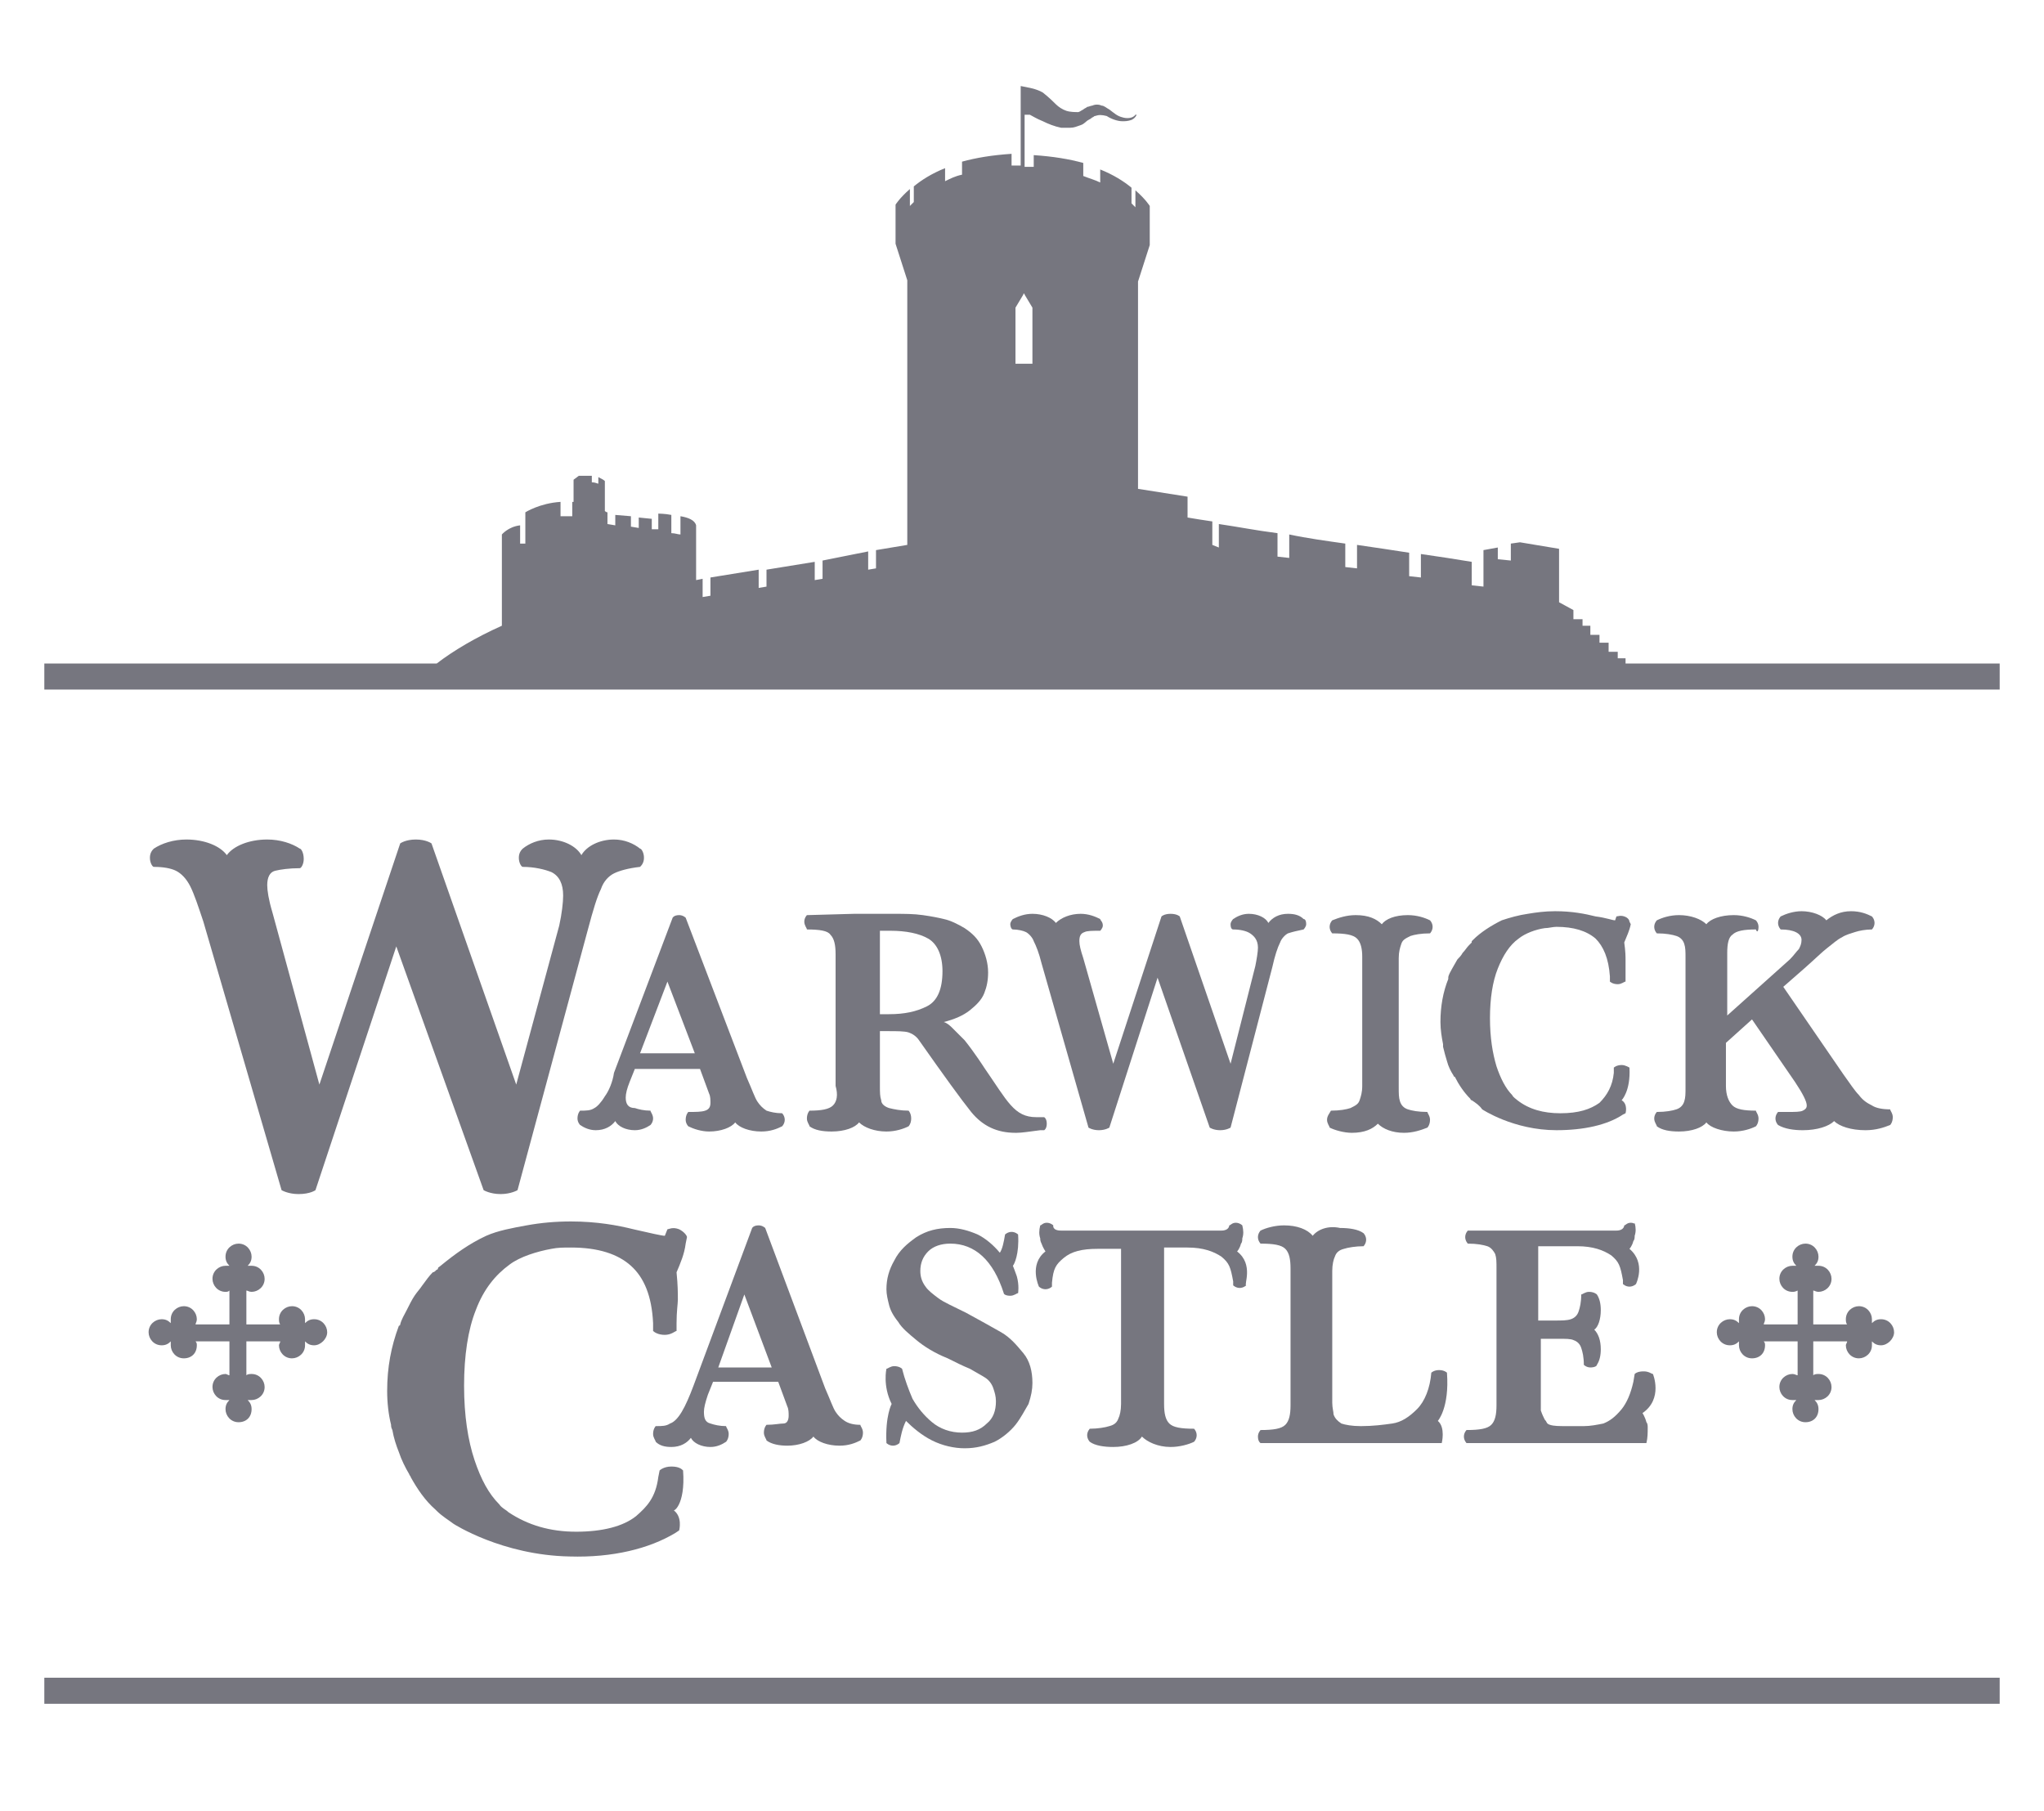 <?xml version="1.0" encoding="UTF-8"?> <svg xmlns="http://www.w3.org/2000/svg" xmlns:xlink="http://www.w3.org/1999/xlink" version="1.1" id="Alton_Towers_Resort" x="0px" y="0px" viewBox="0 0 156.8 138.9" style="enable-background:new 0 0 156.8 138.9;" xml:space="preserve"> <style type="text/css"> .st0{fill:#76767F;} </style> <g> <path class="st0" d="M67.6,71.4c0.1,0,0.2,0,0.3,0c0.1,0,0.2,0,0.4,0c1.2,0,2.2,0.2,2.9,0.6c0.7,0.4,1.1,1.3,1.1,2.5 c0,1.4-0.4,2.3-1.2,2.7c-0.8,0.4-1.7,0.6-2.9,0.6h-0.7V71.4z M63.9,84.8c-0.3,0.3-0.9,0.4-1.8,0.4v0c0,0-0.2,0.2-0.2,0.6 c0,0.3,0.2,0.5,0.2,0.6v0l0,0c0.4,0.3,1,0.4,1.7,0.4c1,0,1.8-0.3,2.1-0.7l0,0c0.4,0.4,1.2,0.7,2.1,0.7c0.7,0,1.3-0.2,1.7-0.4v0 c0,0,0.2-0.2,0.2-0.6c0-0.4-0.2-0.6-0.2-0.6l0,0c-0.6,0-1.1-0.1-1.5-0.2c-0.3-0.1-0.6-0.3-0.6-0.6c-0.1-0.3-0.1-0.6-0.1-1.1v-4.2 h0.6c0.7,0,1.3,0,1.6,0.1c0.3,0.1,0.6,0.3,0.8,0.6c1.9,2.7,3.2,4.5,4,5.5c0.9,1.1,2,1.6,3.4,1.6H78c0.4,0,1-0.1,1.8-0.2l0.3,0v0 c0,0,0.2-0.1,0.2-0.5c0-0.4-0.2-0.5-0.2-0.5v0h-0.3c-0.1,0-0.2,0-0.3,0c-1.7,0-2.2-1.2-4-3.8c0,0-0.7-1.1-1.5-2.1 c0,0-0.1-0.1-0.1-0.1c-0.1-0.1-0.2-0.2-0.3-0.3c-0.1-0.1-0.1-0.1-0.2-0.2c-0.1-0.1-0.2-0.2-0.3-0.3c-0.2-0.2-0.4-0.4-0.7-0.5 c0.8-0.2,1.5-0.5,2-0.9c0.5-0.4,0.9-0.8,1.1-1.3c0.2-0.5,0.3-1,0.3-1.6c0-0.7-0.2-1.4-0.5-2c-0.3-0.6-0.7-1-1.3-1.4 c-0.5-0.3-1.1-0.6-1.6-0.7c-0.4-0.1-0.9-0.2-1.6-0.3c-0.7-0.1-1.4-0.1-2.2-0.1c-0.5,0-0.9,0-1.2,0c-0.3,0-0.6,0-1,0 c-0.4,0-0.7,0-0.9,0l-3.6,0.1v0c0,0-0.2,0.2-0.2,0.5c0,0.3,0.2,0.5,0.2,0.6v0c1,0,1.6,0.1,1.8,0.4c0.3,0.3,0.4,0.8,0.4,1.5v10.1 C64.3,84,64.2,84.5,63.9,84.8"></path> <path class="st0" d="M51.2,75.3l2.1,5.5h-4.2L51.2,75.3z M46.4,84.1c-0.3,0.5-0.6,0.8-0.8,0.9c-0.3,0.2-0.6,0.2-1.1,0.2 c0,0-0.2,0.2-0.2,0.6c0,0.3,0.2,0.5,0.2,0.5l0,0h0v0c0.3,0.2,0.7,0.4,1.2,0.4c0.7,0,1.2-0.3,1.5-0.7l0,0c0.2,0.4,0.8,0.7,1.5,0.7 c0.5,0,0.9-0.2,1.2-0.4v0c0,0,0.2-0.2,0.2-0.5c0-0.3-0.2-0.5-0.2-0.6c-0.5,0-0.9-0.1-1.2-0.2C48.2,85,48,84.7,48,84.2 c0-0.3,0.1-0.7,0.3-1.2l0.4-1h5l0.7,1.9c0.1,0.2,0.1,0.5,0.1,0.7c0,0.3-0.1,0.5-0.4,0.6c-0.3,0.1-0.7,0.1-1.3,0.1 c0,0-0.2,0.2-0.2,0.6c0,0.3,0.2,0.5,0.2,0.5v0v0c0.4,0.2,1,0.4,1.6,0.4c0.9,0,1.7-0.3,2-0.7l0,0c0.3,0.4,1.1,0.7,2,0.7 c0.7,0,1.2-0.2,1.6-0.4v0c0,0,0.2-0.2,0.2-0.5c0-0.3-0.2-0.5-0.2-0.5v0c-0.5,0-0.9-0.1-1.2-0.2c-0.3-0.2-0.5-0.4-0.7-0.7 c-0.2-0.3-0.4-0.9-0.8-1.8l-4.7-12.3h0l0,0c0,0-0.2-0.2-0.5-0.2c-0.4,0-0.5,0.2-0.5,0.2l0,0l-4.5,11.9C47,83,46.7,83.7,46.4,84.1"></path> <path class="st0" d="M125,70.7c0-0.1-0.1-0.3-0.4-0.4c-0.3-0.1-0.5,0-0.6,0h0l-0.1,0.3c0,0,0,0,0,0h0c-0.2,0-0.7-0.2-1.5-0.3 c-0.8-0.2-1.8-0.4-3.1-0.4c-0.8,0-1.5,0.1-2.1,0.2c-0.7,0.1-1.4,0.3-2,0.5c-0.8,0.4-1.6,0.9-2.2,1.5c0,0-0.1,0.1-0.1,0.1 c0,0,0,0,0,0.1c-0.1,0.1-0.1,0.1-0.2,0.2c-0.2,0.2-0.3,0.4-0.5,0.6c-0.1,0.2-0.3,0.4-0.4,0.5c-0.1,0.2-0.3,0.5-0.4,0.7 c-0.1,0.2-0.3,0.5-0.3,0.7c0,0,0,0.1,0,0.1c-0.4,1-0.6,2.1-0.6,3.3c0,0.6,0.1,1.2,0.2,1.7c0,0.1,0,0.2,0,0.2 c0.1,0.4,0.2,0.8,0.3,1.1c0.1,0.4,0.3,0.8,0.5,1.1c0,0,0,0.1,0.1,0.1c0,0,0,0,0,0c0.3,0.6,0.7,1.2,1.2,1.7c0,0,0,0,0,0 c0,0,0,0.1,0.1,0.1c0.3,0.2,0.6,0.4,0.8,0.7c0,0,2.4,1.6,5.7,1.6c2.1,0,3.9-0.4,5.1-1.2l0.2-0.1c0,0,0.2-0.7-0.3-1 c0,0,0.7-0.7,0.6-2.5h0l0,0l0,0c0,0-0.3-0.2-0.6-0.2c-0.4,0-0.6,0.2-0.6,0.2l0,0.4c-0.1,1-0.5,1.7-1.1,2.3c-0.7,0.5-1.6,0.8-3,0.8 c-1.3,0-2.4-0.3-3.3-1c-0.1-0.1-0.3-0.2-0.4-0.4c-0.5-0.5-0.9-1.3-1.2-2.2c-0.3-1-0.5-2.2-0.5-3.7c0-1.5,0.2-2.8,0.6-3.8 c0.4-1,0.9-1.8,1.6-2.3c0.5-0.4,1.3-0.7,2-0.8c0.3,0,0.6-0.1,0.9-0.1c1.3,0,2.3,0.3,3,0.9c0.6,0.6,1,1.5,1.1,2.9l0,0.4h0 c0,0,0.2,0.2,0.6,0.2c0.3,0,0.5-0.2,0.6-0.2h0l0-0.4c0-0.6,0-1,0-1.2c0-0.3,0-0.7-0.1-1.4c0.2-0.5,0.4-0.9,0.5-1.4L125,70.7 L125,70.7C125,70.7,125,70.7,125,70.7L125,70.7L125,70.7z"></path> <path class="st0" d="M23,65.1L23,65.1c-0.6-0.4-1.5-0.7-2.5-0.7c-1.4,0-2.6,0.5-3.1,1.2l0,0c-0.5-0.7-1.7-1.2-3.1-1.2 c-1,0-1.9,0.3-2.5,0.7l0,0v0c-0.1,0.1-0.3,0.3-0.3,0.7c0,0.4,0.2,0.7,0.3,0.7v0c0,0,0,0,0,0c0,0,0,0,0,0v0c0.7,0,1.3,0.1,1.7,0.3 c0.4,0.2,0.8,0.6,1.1,1.2c0.3,0.6,0.6,1.5,1,2.7l6,20.6h0l0,0c0,0,0.5,0.3,1.3,0.3c0.9,0,1.3-0.3,1.3-0.3l0,0l6.2-18.7l6.7,18.7h0 l0,0c0,0,0.5,0.3,1.3,0.3s1.3-0.3,1.3-0.3l0,0l5.4-20c0.4-1.5,0.7-2.5,1-3.1c0.2-0.6,0.6-1,1-1.2c0.4-0.2,1.1-0.4,2-0.5v0l0,0 c0,0,0,0,0,0v0c0.1-0.1,0.3-0.3,0.3-0.7c0-0.4-0.2-0.7-0.3-0.7v0c-0.5-0.4-1.2-0.7-2-0.7c-1.1,0-2.1,0.5-2.5,1.2l0,0 c-0.4-0.7-1.4-1.2-2.5-1.2c-0.8,0-1.5,0.3-2,0.7v0c-0.1,0.1-0.3,0.3-0.3,0.7c0,0.4,0.2,0.7,0.3,0.7v0c0.9,0,1.7,0.2,2.2,0.4 c0.6,0.3,0.9,0.9,0.9,1.8c0,0.5-0.1,1.4-0.3,2.3l-3.3,12.2l-6.5-18.5c0,0-0.4-0.3-1.2-0.3c-0.8,0-1.2,0.3-1.2,0.3l-6.2,18.5 L20.9,70c-0.3-1-0.4-1.7-0.4-2.1c0-0.6,0.2-1,0.6-1.1c0.4-0.1,1.1-0.2,1.9-0.2v0c0.1,0,0.3-0.3,0.3-0.7 C23.3,65.4,23.1,65.1,23,65.1L23,65.1C23,65.1,23,65.1,23,65.1"></path> <path class="st0" d="M84.4,70.5L84.4,70.5L84.4,70.5c-0.4-0.2-0.9-0.4-1.5-0.4c-0.8,0-1.5,0.3-1.9,0.7l0,0c-0.3-0.4-1-0.7-1.8-0.7 c-0.6,0-1.1,0.2-1.5,0.4l0,0v0c0,0-0.2,0.2-0.2,0.4s0.1,0.4,0.2,0.4v0c0,0,0,0,0,0l0,0v0c0.4,0,0.8,0.1,1,0.2 c0.2,0.1,0.5,0.4,0.6,0.7c0.2,0.4,0.4,0.9,0.6,1.7l3.6,12.6h0v0c0,0,0.3,0.2,0.8,0.2s0.8-0.2,0.8-0.2l0,0l3.7-11.5l4,11.5v0 c0,0,0.3,0.2,0.8,0.2c0.5,0,0.8-0.2,0.8-0.2l0,0l3.2-12.3c0.2-0.9,0.4-1.5,0.6-1.9c0.1-0.3,0.4-0.6,0.6-0.7 c0.3-0.1,0.7-0.2,1.2-0.3v0l0,0c0,0,0,0,0,0v0c0,0,0.2-0.2,0.2-0.4c0-0.3-0.1-0.4-0.2-0.4v0c-0.3-0.3-0.7-0.4-1.2-0.4 c-0.7,0-1.2,0.3-1.5,0.7l0,0c-0.2-0.4-0.8-0.7-1.5-0.7c-0.5,0-0.9,0.2-1.2,0.4v0c0,0-0.2,0.2-0.2,0.4c0,0.3,0.1,0.4,0.2,0.4v0 c0.5,0,1,0.1,1.3,0.3c0.3,0.2,0.6,0.5,0.6,1.1c0,0.3-0.1,0.9-0.2,1.4l-1.9,7.5l-3.9-11.3c0,0-0.2-0.2-0.7-0.2 c-0.5,0-0.7,0.2-0.7,0.2l-3.7,11.3l-2.3-8.1c-0.2-0.6-0.3-1-0.3-1.3c0-0.4,0.1-0.6,0.4-0.7c0.2-0.1,0.6-0.1,1.2-0.1v0 c0,0,0.2-0.2,0.2-0.4C84.6,70.7,84.4,70.6,84.4,70.5L84.4,70.5C84.4,70.5,84.4,70.5,84.4,70.5"></path> <path class="st0" d="M101.8,85.9c0,0.3,0.2,0.5,0.2,0.6l0,0c0.4,0.2,1.1,0.4,1.7,0.4c1,0,1.6-0.3,2-0.7l0,0c0.4,0.4,1.1,0.7,2,0.7 c0.7,0,1.3-0.2,1.8-0.4l0,0c0,0,0.2-0.2,0.2-0.6c0-0.3-0.2-0.5-0.2-0.6v1.1l0,0v-1.1c-0.7,0-1.2-0.1-1.5-0.2 c-0.3-0.1-0.5-0.3-0.6-0.6c-0.1-0.3-0.1-0.6-0.1-1.1v-9.9c0-0.5,0.1-0.8,0.2-1.1c0.1-0.3,0.3-0.4,0.7-0.6c0.3-0.1,0.8-0.2,1.5-0.2 v0l0,0c0,0,0,0,0,0v0c0,0,0.2-0.2,0.2-0.5c0-0.3-0.2-0.5-0.2-0.5v0l0,0c-0.4-0.2-1-0.4-1.7-0.4c-1,0-1.7,0.3-2,0.7l0,0 c-0.4-0.4-1-0.7-2-0.7c-0.7,0-1.3,0.2-1.8,0.4l0,0v0c0,0-0.2,0.2-0.2,0.5c0,0.3,0.2,0.5,0.2,0.5v0c1,0,1.6,0.1,1.9,0.4 c0.3,0.3,0.4,0.8,0.4,1.4v9.9c0,0.5-0.1,0.8-0.2,1.1c-0.1,0.3-0.3,0.4-0.7,0.6c-0.3,0.1-0.8,0.2-1.5,0.2v0 C102,85.4,101.8,85.6,101.8,85.9"></path> <path class="st0" d="M134.9,71.1c0-0.3-0.2-0.5-0.2-0.5v0l0,0c-0.4-0.2-1-0.4-1.7-0.4c-1,0-1.8,0.3-2.1,0.7l0,0 c-0.4-0.4-1.2-0.7-2.1-0.7c-0.7,0-1.3,0.2-1.7,0.4l0,0v0c0,0-0.2,0.2-0.2,0.5c0,0.3,0.2,0.5,0.2,0.5v0c0,0,0,0,0,0l0,0 c0.7,0,1.2,0.1,1.5,0.2c0.3,0.1,0.5,0.3,0.6,0.6c0.1,0.3,0.1,0.6,0.1,1.1v9.9c0,0.5,0,0.8-0.1,1.1c-0.1,0.3-0.3,0.5-0.6,0.6 c-0.3,0.1-0.8,0.2-1.5,0.2v0c0,0-0.2,0.2-0.2,0.5c0,0.3,0.2,0.5,0.2,0.6l0,0c0.4,0.3,1,0.4,1.7,0.4c1,0,1.8-0.3,2.1-0.7l0,0 c0.3,0.4,1.2,0.7,2.1,0.7c0.7,0,1.3-0.2,1.7-0.4l0,0c0,0,0.2-0.2,0.2-0.6c0-0.3-0.2-0.5-0.2-0.6v0c-0.9,0-1.5-0.1-1.8-0.4 c-0.3-0.3-0.5-0.8-0.5-1.5V80l2-1.8l3.3,4.8c0.6,0.9,0.9,1.5,0.9,1.8c0,0.2-0.1,0.3-0.3,0.4c-0.2,0.1-0.6,0.1-1.2,0.1h-0.7v0 c0,0-0.2,0.2-0.2,0.5c0,0.3,0.2,0.5,0.2,0.5l0,0c0.5,0.3,1.2,0.4,1.9,0.4c1.1,0,2-0.3,2.4-0.7l0,0c0.4,0.4,1.3,0.7,2.4,0.7 c0.8,0,1.4-0.2,1.9-0.4l0,0l0,0v0c0,0,0.2-0.2,0.2-0.6c0-0.3-0.2-0.5-0.2-0.6c0,0,0,0,0,0v0c-0.6,0-1.1-0.1-1.4-0.3 c-0.4-0.2-0.7-0.4-1-0.8c-0.3-0.3-0.7-0.9-1.2-1.6l-4.6-6.7l1.6-1.4c0.8-0.7,1.4-1.3,1.8-1.6c0.4-0.3,0.7-0.6,1.1-0.8 c0.3-0.2,0.7-0.3,1-0.4c0.3-0.1,0.8-0.2,1.3-0.2v0c0,0,0,0,0,0v0c0,0,0.2-0.2,0.2-0.5c0-0.3-0.2-0.5-0.2-0.5v0 c-0.4-0.2-0.9-0.4-1.6-0.4c-0.8,0-1.4,0.3-1.9,0.7l0,0c-0.3-0.4-1.1-0.7-1.9-0.7c-0.6,0-1.2,0.2-1.6,0.4v0c0,0,0,0,0,0 c0,0-0.2,0.2-0.2,0.5c0,0.3,0.2,0.5,0.2,0.5v0c1,0,1.6,0.3,1.6,0.8c0,0.3-0.1,0.5-0.2,0.7c-0.2,0.2-0.4,0.5-0.7,0.8l-4.8,4.3v-4.8 c0-0.7,0.1-1.2,0.4-1.4c0.3-0.3,0.9-0.4,1.8-0.4v0C134.8,71.6,134.9,71.4,134.9,71.1"></path> <path class="st0" d="M25.1,102.2c0-0.5-0.4-1-1-1c-0.3,0-0.5,0.1-0.7,0.3c0-0.1,0-0.2,0-0.3c0-0.5-0.4-1-1-1c-0.5,0-1,0.4-1,1 c0,0.1,0,0.3,0.1,0.4h-2.6V99c0.1,0,0.2,0.1,0.4,0.1c0.5,0,1-0.4,1-1c0-0.5-0.4-1-1-1c-0.1,0-0.2,0-0.3,0c0.2-0.2,0.3-0.4,0.3-0.7 c0-0.5-0.4-1-1-1c-0.5,0-1,0.4-1,1c0,0.3,0.1,0.5,0.3,0.7c-0.1,0-0.2,0-0.3,0c-0.5,0-1,0.4-1,1c0,0.5,0.4,1,1,1 c0.1,0,0.2,0,0.3-0.1v2.6h-2.6c0-0.1,0.1-0.2,0.1-0.4c0-0.5-0.4-1-1-1c-0.5,0-1,0.4-1,1c0,0.1,0,0.2,0,0.3 c-0.2-0.2-0.4-0.3-0.7-0.3c-0.5,0-1,0.4-1,1c0,0.5,0.4,1,1,1c0.3,0,0.5-0.1,0.7-0.3c0,0.1,0,0.2,0,0.3c0,0.5,0.4,1,1,1 c0.6,0,1-0.4,1-1c0-0.1,0-0.2-0.1-0.3h2.6v2.6c-0.1,0-0.2-0.1-0.3-0.1c-0.5,0-1,0.4-1,1c0,0.5,0.4,1,1,1c0.1,0,0.2,0,0.3,0 c-0.2,0.2-0.3,0.4-0.3,0.7c0,0.5,0.4,1,1,1c0.6,0,1-0.4,1-1c0-0.3-0.1-0.5-0.3-0.7c0.1,0,0.2,0,0.3,0c0.5,0,1-0.4,1-1 c0-0.5-0.4-1-1-1c-0.1,0-0.3,0-0.4,0.1v-2.6h2.6c0,0.1-0.1,0.2-0.1,0.3c0,0.5,0.4,1,1,1c0.5,0,1-0.4,1-1c0-0.1,0-0.2,0-0.3 c0.2,0.2,0.4,0.3,0.7,0.3C24.6,103.2,25.1,102.7,25.1,102.2"></path> <path class="st0" d="M145.3,102.2c0-0.5-0.4-1-1-1c-0.3,0-0.5,0.1-0.7,0.3c0-0.1,0-0.2,0-0.3c0-0.5-0.4-1-1-1c-0.5,0-1,0.4-1,1 c0,0.1,0,0.3,0.1,0.4h-2.6V99c0.1,0,0.2,0.1,0.4,0.1c0.5,0,1-0.4,1-1c0-0.5-0.4-1-1-1c-0.1,0-0.2,0-0.3,0c0.2-0.2,0.3-0.4,0.3-0.7 c0-0.5-0.4-1-1-1c-0.5,0-1,0.4-1,1c0,0.3,0.1,0.5,0.3,0.7c-0.1,0-0.2,0-0.3,0c-0.5,0-1,0.4-1,1c0,0.5,0.4,1,1,1 c0.1,0,0.2,0,0.4-0.1v2.6h-2.6c0-0.1,0.1-0.2,0.1-0.4c0-0.5-0.4-1-1-1c-0.5,0-1,0.4-1,1c0,0.1,0,0.2,0,0.3 c-0.2-0.2-0.4-0.3-0.7-0.3c-0.5,0-1,0.4-1,1c0,0.5,0.4,1,1,1c0.3,0,0.5-0.1,0.7-0.3c0,0.1,0,0.2,0,0.3c0,0.5,0.4,1,1,1 c0.6,0,1-0.4,1-1c0-0.1,0-0.2-0.1-0.3h2.6v2.6c-0.1,0-0.2-0.1-0.4-0.1c-0.5,0-1,0.4-1,1c0,0.5,0.4,1,1,1c0.1,0,0.2,0,0.3,0 c-0.2,0.2-0.3,0.4-0.3,0.7c0,0.5,0.4,1,1,1c0.6,0,1-0.4,1-1c0-0.3-0.1-0.5-0.3-0.7c0.1,0,0.2,0,0.3,0c0.5,0,1-0.4,1-1 c0-0.5-0.4-1-1-1c-0.1,0-0.3,0-0.4,0.1v-2.6h2.6c0,0.1-0.1,0.2-0.1,0.3c0,0.5,0.4,1,1,1c0.5,0,1-0.4,1-1c0-0.1,0-0.2,0-0.3 c0.2,0.2,0.4,0.3,0.7,0.3C144.8,103.2,145.3,102.7,145.3,102.2"></path> <path class="st0" d="M125.1,93.8c-0.3,0-0.4,0.2-0.5,0.2h0c0,0,0,0.4-0.6,0.4c-0.1,0-11.3,0-11.4,0h0v0c0,0-0.2,0.2-0.2,0.5 c0,0.3,0.2,0.5,0.2,0.5v0c0,0,0,0,0,0l0,0v0c0.7,0,1.2,0.1,1.5,0.2c0.3,0.1,0.5,0.4,0.6,0.6c0.1,0.3,0.1,0.6,0.1,1.1v10.5 c0,0.7-0.1,1.2-0.4,1.5c-0.3,0.3-0.9,0.4-1.9,0.4v0l0,0c0,0,0,0,0,0v0c0,0-0.2,0.2-0.2,0.5c0,0.3,0.2,0.5,0.2,0.5v0h0h1.1l0,0v0 h12.6l0.1,0c0.1-0.4,0.1-0.8,0.1-1.2c0-0.1,0-0.3-0.1-0.4c-0.1-0.4-0.3-0.7-0.3-0.7c1.6-1.1,0.8-3,0.8-3h0c-0.1,0-0.3-0.2-0.7-0.2 c-0.4,0-0.6,0.1-0.7,0.2h0l-0.1,0.6c-0.2,0.9-0.5,1.6-0.9,2.1c-0.5,0.6-0.9,0.9-1.4,1.1c-0.5,0.1-1,0.2-1.5,0.2h-1.3 c-0.6,0-1,0-1.3-0.1c-0.3-0.1-0.2-0.2-0.4-0.4c-0.1-0.2-0.2-0.4-0.3-0.7c0-0.3,0-0.8,0-1.4v-4.1h1.3c0.6,0,1,0,1.2,0.1 c0.3,0.1,0.5,0.3,0.6,0.6c0.1,0.3,0.2,0.7,0.2,1.3h0c0,0,0.2,0.2,0.5,0.2c0.3,0,0.5-0.1,0.5-0.2h0c0,0,0,0,0,0c0,0,0,0,0,0h0 c0.2-0.3,0.3-0.7,0.3-1.2c0-0.7-0.2-1.2-0.5-1.5l0,0c0.3-0.2,0.5-0.8,0.5-1.5c0-0.5-0.1-0.9-0.3-1.2l0,0h0c0,0,0,0,0,0l0,0h0 c0,0-0.2-0.2-0.6-0.2c-0.3,0-0.5,0.2-0.6,0.2h0c0,0,0,0,0,0l0,0h0c0,0.6-0.1,1-0.2,1.3c-0.1,0.3-0.3,0.5-0.6,0.6 c-0.3,0.1-0.7,0.1-1.2,0.1h-1.3v-5.7l2.9,0c0,0,0,0,0.1,0c1.2,0,2,0.3,2.6,0.7c0.6,0.5,0.7,0.8,0.9,1.9l0,0.3h0 c0,0,0.2,0.2,0.5,0.2c0.3,0,0.5-0.2,0.5-0.2h0c0,0,0.8-1.6-0.5-2.7c0,0,0.2-0.2,0.3-0.6c0.1-0.1,0.1-0.3,0.1-0.4 c0.1-0.3,0.1-0.6,0-1h0C125.5,94,125.4,93.8,125.1,93.8"></path> <path class="st0" d="M94.9,96c0,0,0.2-0.2,0.3-0.6c0.1-0.1,0.1-0.3,0.1-0.4c0.1-0.3,0.1-0.6,0-1h0l0,0c0,0,0,0,0,0h0 c0,0-0.2-0.2-0.5-0.2c-0.3,0-0.4,0.2-0.5,0.2h0c0,0,0,0.4-0.6,0.4c-0.1,0-4,0-4,0h-4.3c0,0-4,0-4,0c-0.7,0-0.6-0.4-0.6-0.4h0 c0,0-0.2-0.2-0.5-0.2c-0.3,0-0.4,0.2-0.5,0.2h0c0,0,0,0,0,0v0c-0.1,0.4-0.1,0.7,0,1c0,0.1,0,0.2,0.1,0.4c0.1,0.3,0.3,0.6,0.3,0.6 c-1.3,1-0.5,2.7-0.5,2.7h0l0,0l0,0c0,0,0.2,0.2,0.5,0.2c0.3,0,0.5-0.2,0.5-0.2h0l0-0.3c0.1-1.1,0.3-1.4,0.9-1.9 c0.6-0.5,1.4-0.7,2.6-0.7c0,0,0,0,0.1,0l1.2,0h0.5v8h0v3.9c0,0.5-0.1,0.9-0.2,1.1c-0.1,0.3-0.3,0.5-0.7,0.6 c-0.3,0.1-0.9,0.2-1.5,0.2v0c0,0-0.2,0.2-0.2,0.5c0,0.3,0.2,0.5,0.2,0.5v0l0,0c0.4,0.3,1.1,0.4,1.8,0.4c1,0,1.9-0.3,2.2-0.8l0,0 c0.4,0.4,1.2,0.8,2.2,0.8c0.7,0,1.4-0.2,1.8-0.4l0,0v0c0,0,0.2-0.2,0.2-0.5c0-0.3-0.2-0.5-0.2-0.5v0c-1,0-1.6-0.1-1.9-0.4 c-0.3-0.3-0.4-0.8-0.4-1.5V97.2h0v-1.5h0.5l1.2,0c0,0,0,0,0.1,0c1.2,0,2,0.3,2.6,0.7c0.6,0.5,0.7,0.8,0.9,1.9l0,0.3h0h0v0h0 c0,0,0.2,0.2,0.5,0.2c0.3,0,0.5-0.2,0.5-0.2h0C95.4,98.6,96.2,97,94.9,96"></path> <path class="st0" d="M71.5,110.5c0.8,0.4,1.7,0.6,2.5,0.6c0.9,0,1.6-0.2,2.3-0.5c0.6-0.3,1.2-0.8,1.6-1.3c0.4-0.5,0.7-1.1,1-1.6 c0.2-0.6,0.3-1.1,0.3-1.6c0-0.9-0.2-1.7-0.7-2.3c-0.5-0.6-1-1.2-1.7-1.6c-0.7-0.4-1.6-0.9-2.7-1.5c-1-0.5-1.7-0.8-2.1-1.1 c-0.4-0.3-0.8-0.6-1-0.9c-0.3-0.4-0.4-0.8-0.4-1.2c0-0.6,0.2-1.1,0.6-1.5c0.4-0.4,1-0.6,1.7-0.6c1.9,0,3.3,1.3,4.1,3.8h0 c0,0.1,0.2,0.2,0.5,0.2c0.3,0,0.5-0.2,0.6-0.2h0c0,0,0.1-0.6-0.1-1.3c-0.1-0.3-0.3-0.8-0.3-0.8c0.1-0.1,0.5-0.9,0.4-2.4l0,0v0h0 c0,0-0.2-0.2-0.5-0.2c-0.3,0-0.5,0.2-0.5,0.2h0.3l-0.3,0c-0.1,0.6-0.2,1.1-0.4,1.4c-0.5-0.6-1.1-1.1-1.7-1.4 c-0.7-0.3-1.4-0.5-2.1-0.5c-1,0-1.8,0.2-2.6,0.7c-0.7,0.5-1.3,1-1.7,1.8c-0.4,0.7-0.6,1.4-0.6,2.2c0,0.4,0.1,0.8,0.2,1.2 c0.1,0.4,0.3,0.8,0.7,1.3c0.3,0.5,0.8,0.9,1.4,1.4c0.6,0.5,1.4,1,2.4,1.4c0.6,0.3,1.2,0.6,1.7,0.8c0.5,0.3,0.9,0.5,1.2,0.7 c0.3,0.2,0.5,0.5,0.6,0.8c0.1,0.3,0.2,0.6,0.2,1c0,0.7-0.2,1.3-0.7,1.7c-0.5,0.5-1.1,0.7-1.9,0.7c-0.9,0-1.7-0.3-2.3-0.8 c-0.6-0.5-1.1-1.1-1.5-1.8c-0.3-0.7-0.6-1.5-0.8-2.3h0c0,0-0.2-0.2-0.6-0.2c-0.3,0-0.5,0.2-0.6,0.2h0v0l0,0c0,0-0.3,1.3,0.4,2.7 c0,0-0.5,0.9-0.4,3h0h0c0,0,0,0,0,0l0,0h0c0,0,0.2,0.2,0.5,0.2c0.3,0,0.5-0.2,0.5-0.2h0c0,0,0,0,0,0c0,0,0,0,0,0h0 c0.1-0.5,0.2-1.1,0.5-1.7C70,109.5,70.7,110.1,71.5,110.5"></path> <path class="st0" d="M100.7,94.8L100.7,94.8c-0.4-0.5-1.2-0.8-2.2-0.8c-0.7,0-1.4,0.2-1.8,0.4l0,0v0c0,0-0.2,0.2-0.2,0.5 c0,0.3,0.2,0.5,0.2,0.5v0c1,0,1.6,0.1,1.9,0.4c0.3,0.3,0.4,0.8,0.4,1.5v2.2h0v8.3c0,0.7-0.1,1.2-0.4,1.5c-0.3,0.3-0.9,0.4-1.9,0.4 v0c0,0-0.2,0.2-0.2,0.5c0,0.4,0.2,0.5,0.2,0.5v0h13.9l0,0c0,0,0.3-1.2-0.3-1.7c0,0,0.9-1,0.7-3.7h0l0,0h0c0,0-0.2-0.2-0.6-0.2 c-0.4,0-0.6,0.2-0.6,0.2h0c-0.1,1.2-0.5,2.2-1.1,2.8c-0.6,0.6-1.2,1-1.9,1.1c-0.7,0.1-1.5,0.2-2.4,0.2c-0.7,0-1.2-0.1-1.5-0.2 c-0.3-0.2-0.5-0.4-0.6-0.7c0-0.2-0.1-0.5-0.1-0.9V97.5c0-0.5,0.1-0.9,0.2-1.1c0.1-0.3,0.3-0.5,0.7-0.6c0.3-0.1,0.9-0.2,1.5-0.2v0 c0,0,0.2-0.2,0.2-0.5c0-0.3-0.2-0.5-0.2-0.5l0,0c-0.4-0.3-1.1-0.4-1.8-0.4C101.9,94,101.1,94.3,100.7,94.8"></path> <path class="st0" d="M55.1,104.9l2-5.6l2.1,5.6H55.1z M58.7,94.2L58.7,94.2c0,0-0.2-0.2-0.5-0.2c-0.4,0-0.5,0.2-0.5,0.2l0,0 l-4.5,12.1c-0.3,0.8-0.6,1.5-0.9,2c-0.3,0.5-0.6,0.8-0.9,0.9c-0.3,0.2-0.6,0.2-1.1,0.2c0,0-0.2,0.2-0.2,0.6c0,0.3,0.2,0.5,0.2,0.6 l0,0h0v0c0.3,0.3,0.7,0.4,1.2,0.4c0.7,0,1.2-0.3,1.5-0.7l0,0c0.2,0.4,0.8,0.7,1.5,0.7c0.5,0,0.9-0.2,1.2-0.4v0c0,0,0.2-0.2,0.2-0.6 c0-0.3-0.2-0.5-0.2-0.6c-0.5,0-0.9-0.1-1.2-0.2c-0.4-0.1-0.5-0.4-0.5-0.9c0-0.3,0.1-0.7,0.3-1.3l0.4-1h5l0.7,1.9 c0.1,0.2,0.1,0.5,0.1,0.7c0,0.3-0.1,0.6-0.4,0.6s-0.7,0.1-1.3,0.1c0,0-0.2,0.2-0.2,0.6c0,0.3,0.2,0.5,0.2,0.6v0v0 c0.4,0.3,1,0.4,1.6,0.4c0.9,0,1.7-0.3,2-0.7l0,0c0.3,0.4,1.1,0.7,2,0.7c0.7,0,1.2-0.2,1.6-0.4v0c0,0,0.2-0.2,0.2-0.6 c0-0.3-0.2-0.5-0.2-0.6v0c-0.5,0-0.9-0.1-1.2-0.3c-0.3-0.2-0.5-0.4-0.7-0.7c-0.2-0.3-0.4-0.9-0.8-1.8L58.7,94.2L58.7,94.2z"></path> <path class="st0" d="M52.4,112.8L52.4,112.8L52.4,112.8L52.4,112.8L52.4,112.8c-0.1-0.1-0.3-0.3-0.9-0.3c-0.6,0-0.9,0.3-0.9,0.3 l-0.1,0.5c-0.2,1.6-0.9,2.3-1.7,3c-1,0.8-2.6,1.2-4.6,1.2c-2,0-3.7-0.5-5.2-1.5c-0.2-0.2-0.5-0.3-0.7-0.6c-0.8-0.8-1.4-1.9-1.9-3.4 c-0.5-1.5-0.8-3.4-0.8-5.7c0-2.3,0.3-4.3,0.9-5.8c0.6-1.6,1.5-2.7,2.6-3.5c0.8-0.6,2.1-1,3.2-1.2c0.5-0.1,0.9-0.1,1.5-0.1 c2.1,0,3.6,0.5,4.6,1.4c1,0.9,1.6,2.3,1.7,4.4l0,0.6h0c0.1,0.1,0.4,0.3,0.9,0.3c0.5,0,0.8-0.3,0.9-0.3h0l0-0.6 c0-0.9,0.1-1.5,0.1-1.8c0-0.5,0-1.1-0.1-2.1c0.3-0.7,0.6-1.4,0.7-2.2l0.1-0.5l0,0c0,0,0,0,0,0v0l0,0c0-0.1-0.2-0.4-0.6-0.6 c-0.5-0.2-0.8,0-0.9,0l0,0L51,94.8c0,0,0,0,0,0h0c-0.2,0-1.1-0.2-2.4-0.5c-1.2-0.3-2.8-0.6-4.8-0.6c-1.2,0-2.3,0.1-3.4,0.3 c-1.1,0.2-2.2,0.4-3.1,0.8c-1.3,0.6-2.4,1.4-3.5,2.3c-0.1,0.1-0.2,0.1-0.2,0.2c0,0,0,0.1-0.1,0.1c-0.1,0.1-0.2,0.2-0.3,0.2 c-0.3,0.3-0.5,0.6-0.8,1c-0.2,0.3-0.4,0.5-0.6,0.8c-0.2,0.3-0.4,0.7-0.6,1.1c-0.2,0.4-0.4,0.7-0.5,1.1c0,0.1-0.1,0.1-0.1,0.1 c-0.6,1.6-0.9,3.2-0.9,5c0,0.9,0.1,1.8,0.3,2.6c0,0.1,0,0.2,0.1,0.4c0.1,0.6,0.3,1.2,0.5,1.7c0.2,0.6,0.5,1.2,0.8,1.7 c0,0.1,0.1,0.1,0.1,0.2c0,0,0,0,0,0c0.5,0.9,1.1,1.8,1.9,2.5c0,0,0,0,0,0c0,0,0.1,0.1,0.1,0.1c0.4,0.4,0.9,0.7,1.3,1 c0,0,3.7,2.4,8.9,2.5c3.3,0.1,6.1-0.6,8.1-1.8l0.3-0.2c0,0,0.3-1.1-0.5-1.6C51.6,116.1,52.6,115.5,52.4,112.8"></path> <rect x="3.4" y="128.7" class="st0" width="150" height="2"></rect> <path class="st0" d="M79.3,27.9h-1.4v-4.3c0,0,0,0,0,0l0.6-1c0-0.1,0.1-0.1,0.1,0l0.6,1c0,0,0,0,0,0V27.9z M124.7,50.9v-0.4h-0.6 V50h-0.7v-0.7h-0.7v-0.6h-0.7V48h-0.6v-0.5h-0.7v-0.7l-1.1-0.6v-4.1l-3-0.5l-0.7,0.1v1.3l-1-0.1V42l-1.1,0.2v1V45l-0.9-0.1v-1.8 c-1.2-0.2-2.5-0.4-3.9-0.6v1.8l-0.9-0.1v-1.8c-1.3-0.2-2.6-0.4-4-0.6v1.8l-0.9-0.1v-1.8c-1.4-0.2-2.9-0.4-4.3-0.7v1.8l-0.9-0.1 v-1.8c-1.6-0.2-3.1-0.5-4.5-0.7v1.8L93,41.8V40c-0.7-0.1-1.3-0.2-1.9-0.3v-1.6l-3.8-0.6V21.6l0.9-2.8v-3c0,0-0.3-0.5-1.1-1.2v1.3 c-0.1-0.1-0.2-0.2-0.3-0.3v-1.2c-0.6-0.5-1.4-1-2.4-1.4v1c-0.4-0.2-0.8-0.3-1.3-0.5v-1c-1.1-0.3-2.3-0.5-3.8-0.6v0.9h-0.7V8.8 c0.2,0,0.3,0,0.4,0c0.2,0.1,0.5,0.3,1,0.5c0.4,0.2,0.9,0.4,1.4,0.5c0.3,0,0.5,0,0.7,0c0.3,0,0.5-0.1,0.8-0.2 c0.3-0.1,0.4-0.3,0.6-0.4C83.7,9.1,83.8,9,83.8,9c0.1,0,0.1-0.1,0.2-0.1c0.3-0.1,0.5-0.1,0.9,0c0.3,0.2,0.8,0.4,1.2,0.4 c0.2,0,0.4,0,0.7-0.1C87,9.1,87.1,9,87.2,8.8l-0.1,0c-0.2,0.3-0.7,0.3-1,0.2c-0.4-0.1-0.6-0.3-1-0.6c-0.2-0.1-0.4-0.3-0.6-0.3 C84.3,8,84,8,83.8,8.1c-0.1,0-0.3,0.1-0.4,0.1c-0.1,0.1-0.2,0.1-0.3,0.2c-0.2,0.1-0.3,0.2-0.4,0.2c-0.2,0-0.6,0-0.9-0.1 C81.5,8.4,81.2,8.2,81,8c-0.2-0.2-0.5-0.5-1-0.9c-0.5-0.3-1.2-0.4-1.7-0.5l0,2.1c0,0,0,0,0,0v4h-0.7v-0.9c-1.5,0.1-2.7,0.3-3.8,0.6 v1c-0.5,0.1-0.9,0.3-1.3,0.5v-1c-1,0.4-1.8,0.9-2.4,1.4v1.2c-0.1,0.1-0.2,0.2-0.3,0.3v-1.3c-0.8,0.7-1.1,1.2-1.1,1.2v3l0.9,2.8 v20.3l-2.4,0.4v1.4l-0.6,0.1v-1.4L63.1,43v1.4l-0.6,0.1v-1.4l-3.7,0.6V45l-0.6,0.1v-1.4l-3.7,0.6v1.4l-0.6,0.1v-1.4l-0.5,0.1v-4.2 c-0.1-0.4-0.6-0.6-1.2-0.7V41c-0.2,0-0.4-0.1-0.7-0.1v-1.4c-0.5-0.1-1-0.1-1-0.1v0.4v0.8L50,40.6v-0.8L49,39.7v0.8l-0.6-0.1v-0.8 l-1.2-0.1v0.8l-0.6-0.1v-0.8v-0.1c-0.1,0-0.2-0.1-0.2-0.1v-2.3c-0.1-0.1-0.3-0.2-0.5-0.3v0.5c-0.1,0-0.2-0.1-0.5-0.1v-0.5 c-0.5,0-1,0-1,0l-0.4,0.3v1.7c0,0-0.1,0-0.1,0v1.1H43v-1.1c-1.6,0.1-2.7,0.8-2.7,0.8v2.4h-0.4v-1.4c-0.9,0.1-1.4,0.7-1.4,0.7V48 c-2,0.9-3.7,1.9-5,2.9H3.4v2h150v-2H124.7z"></path> </g> </svg> 
